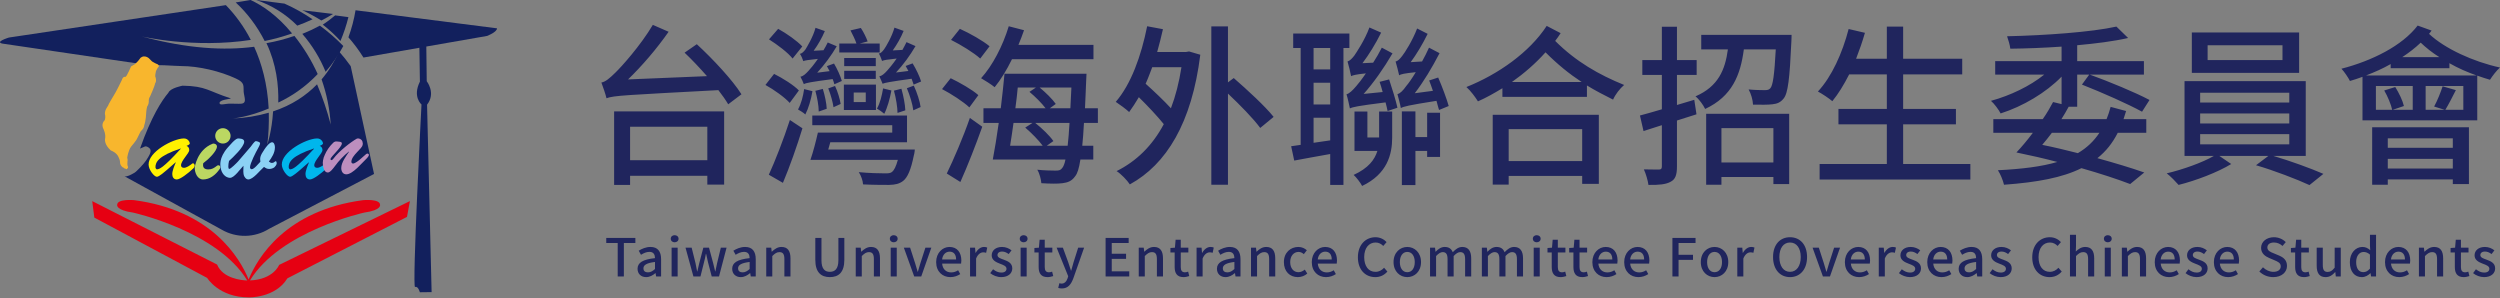 <?xml version="1.0" encoding="UTF-8"?> <svg xmlns="http://www.w3.org/2000/svg" xmlns:xlink="http://www.w3.org/1999/xlink" width="377px" height="45px" viewBox="0 0 377 45" version="1.1"><rect x="0" y="0" width="377" height="45" fill="#808080" stroke="none"/><title>LOGO_DESKTOP</title><g id="LOGO_DESKTOP" stroke="none" stroke-width="1" fill="none" fill-rule="evenodd"><g id="LOGOTYPE" fill-rule="nonzero"><g id="Group" transform="translate(90.69, 3.75)" fill="#20255D"><path d="M19.124,11.977 L21.121,10.467 C19.79,8.332 16.794,5.129 14.388,2.916 L12.545,4.192 C13.645,5.233 14.823,6.483 15.924,7.733 L4.019,8.227 C6.119,6.197 8.295,3.671 10.138,1.041 L7.757,0 C5.888,3.15 2.995,6.353 2.099,7.212 C1.254,8.045 0.614,8.592 0,8.696 C0.256,9.373 0.666,10.571 0.768,11.065 C1.92,10.649 3.559,10.597 17.639,9.842 C18.228,10.597 18.74,11.326 19.124,11.977 Z M4.327,24.135 L4.327,22.756 L15.975,22.756 L15.975,24.083 L18.51,24.083 L18.51,13.044 L1.92,13.044 L1.92,24.135 L4.327,24.135 Z M15.975,20.412 L4.327,20.412 L4.327,15.361 L15.975,15.361 L15.975,20.412 Z M47.087,9.008 L48.213,8.54 C48.009,7.811 47.471,6.691 46.933,5.806 L45.884,6.197 C46.012,6.431 46.165,6.717 46.293,6.952 L44.424,7.186 C45.525,6.014 46.549,4.608 47.368,3.202 L46.012,2.604 C45.832,2.994 45.602,3.385 45.397,3.775 L43.938,3.853 C44.552,2.994 45.167,1.927 45.576,0.911 L44.194,0.417 C43.81,1.796 42.914,3.281 42.658,3.645 C42.376,4.036 42.12,4.296 41.839,4.322 C42.018,4.608 42.248,5.181 42.325,5.442 C42.607,5.311 43.042,5.233 44.527,5.077 C43.938,5.936 43.349,6.613 43.119,6.874 C42.658,7.394 42.274,7.707 41.915,7.759 C42.069,8.071 42.325,8.67 42.402,8.878 C42.786,8.722 43.426,8.592 46.78,8.123 C46.908,8.462 47.01,8.774 47.087,9.008 Z M35.131,8.956 L36.258,8.462 C36.078,7.785 35.566,6.639 35.08,5.832 L34.005,6.223 C34.133,6.457 34.286,6.717 34.414,6.978 L32.545,7.212 C33.621,6.04 34.67,4.634 35.49,3.228 L34.133,2.656 C33.953,3.046 33.723,3.437 33.493,3.827 L32.008,3.905 C32.648,3.046 33.262,1.953 33.697,0.937 L32.289,0.443 C31.931,1.823 31.009,3.307 30.779,3.697 C30.497,4.062 30.241,4.322 29.934,4.374 C30.139,4.634 30.369,5.207 30.446,5.468 C30.702,5.363 31.137,5.285 32.648,5.129 C32.059,5.988 31.47,6.691 31.214,6.952 C30.779,7.42 30.421,7.759 30.011,7.811 C30.19,8.123 30.446,8.696 30.523,8.93 C30.881,8.748 31.521,8.618 34.875,8.175 C34.978,8.436 35.08,8.722 35.131,8.956 Z M41.967,4.166 L41.967,2.812 L38.971,2.812 L40.149,2.499 C39.97,1.979 39.535,1.067 39.125,0.469 L37.563,0.833 C37.87,1.432 38.28,2.239 38.459,2.812 L35.874,2.812 L35.874,4.166 L41.967,4.166 Z M28.833,5.077 L30.293,3.255 C29.524,2.421 27.937,1.302 26.657,0.599 L25.275,2.187 C26.555,2.994 28.142,4.192 28.833,5.077 Z M41.378,6.223 L41.378,4.999 L36.616,4.999 L36.616,6.223 L41.378,6.223 Z M41.378,8.149 L41.378,6.926 L36.616,6.926 L36.616,8.149 L41.378,8.149 Z M28.398,11.768 L29.781,9.894 C29.012,9.087 27.348,8.045 26.043,7.394 L24.737,9.061 C26.017,9.764 27.656,10.935 28.398,11.768 Z M41.403,12.836 L41.403,9.008 L36.565,9.008 L36.565,12.836 L41.403,12.836 Z M47.036,12.888 L48.137,12.393 C48.034,11.56 47.599,10.206 47.112,9.165 L46.063,9.555 C46.524,10.623 46.933,12.003 47.036,12.888 Z M35.003,12.419 L36.078,11.925 C35.976,11.222 35.643,10.076 35.234,9.217 L34.209,9.581 C34.594,10.519 34.901,11.69 35.003,12.419 Z M42.658,13.409 C43.119,12.523 43.503,11.143 43.733,9.894 L42.479,9.581 C42.299,10.649 42.043,11.768 41.557,12.628 C41.89,12.81 42.402,13.174 42.658,13.409 Z M44.655,13.278 L45.832,12.888 C45.807,12.055 45.551,10.701 45.244,9.633 L44.117,9.92 C44.424,11.013 44.655,12.445 44.655,13.278 Z M32.776,13.07 L33.979,12.654 C33.953,11.872 33.697,10.623 33.39,9.659 L32.264,9.946 C32.545,10.935 32.776,12.237 32.776,13.07 Z M30.753,13.513 C31.214,12.628 31.624,11.248 31.829,9.998 L30.574,9.685 C30.421,10.753 30.139,11.872 29.652,12.758 C29.985,12.94 30.523,13.278 30.753,13.513 Z M39.867,11.638 L38.05,11.638 L38.05,10.206 L39.867,10.206 L39.867,11.638 Z M43.375,24.135 C44.322,24.109 44.911,23.979 45.5,23.537 C46.165,23.016 46.677,21.87 47.112,19.709 C47.215,19.423 47.266,18.798 47.266,18.798 L34.209,18.798 L34.517,17.705 L46.088,17.705 L46.088,13.669 L31.803,13.669 L31.803,15.127 L43.861,15.127 L43.861,16.247 L32.648,16.247 C32.341,17.6 31.931,19.189 31.521,20.36 L44.706,20.36 C44.424,21.376 44.143,21.948 43.784,22.209 C43.531,22.373 43.298,22.389 42.844,22.391 L42.683,22.391 C42.043,22.391 40.379,22.365 38.818,22.209 C39.151,22.73 39.432,23.485 39.458,24.057 C41.045,24.135 42.607,24.135 43.375,24.135 Z M27.374,23.823 C28.398,21.402 29.499,18.277 30.318,15.596 L28.424,14.346 C27.476,17.262 26.171,20.595 25.249,22.599 L27.374,23.823 Z M59.305,9.399 C60.227,8.279 61.123,6.795 61.916,5.181 L74.205,5.181 L74.205,3.02 L62.889,3.02 C63.196,2.291 63.478,1.536 63.734,0.807 L61.43,0.208 C60.534,3.176 58.972,6.171 57.257,8.045 C57.795,8.358 58.844,9.008 59.305,9.399 Z M57.129,5.077 L58.537,3.228 C57.539,2.395 55.567,1.276 54.057,0.599 L52.726,2.265 C54.236,3.02 56.182,4.218 57.129,5.077 Z M69.545,23.875 C70.339,23.771 70.928,23.563 71.44,22.834 C71.773,22.443 72.029,21.662 72.234,20.308 L74.179,20.308 L74.179,18.225 L72.515,18.225 C72.618,17.262 72.694,16.142 72.771,14.788 L74.87,14.788 L74.87,12.575 L72.925,12.575 C72.976,11.352 73.053,9.972 73.104,8.436 C73.13,8.123 73.155,7.368 73.155,7.368 L60.79,7.368 C60.636,8.93 60.457,10.753 60.227,12.575 L57.615,12.575 L57.615,14.788 L59.919,14.788 C59.638,16.845 59.305,18.798 59.023,20.308 L69.981,20.308 C69.853,20.959 69.673,21.376 69.494,21.584 C69.238,21.922 69.008,21.974 68.547,21.974 L68.337,21.974 C67.783,21.972 66.806,21.958 65.731,21.844 C66.089,22.417 66.294,23.302 66.345,23.875 C67.574,23.953 68.829,23.979 69.545,23.875 Z M55.49,12.445 L56.847,10.597 C55.951,9.79 54.082,8.722 52.674,8.045 L51.369,9.685 C52.777,10.414 54.62,11.612 55.49,12.445 Z M66.985,12.575 L62.428,12.575 C62.556,11.534 62.71,10.467 62.787,9.451 L65.526,9.451 L64.553,10.102 C65.398,10.805 66.397,11.794 66.985,12.575 Z M70.723,12.575 L67.625,12.575 L68.521,11.925 C68.035,11.222 67.011,10.206 66.089,9.451 L70.877,9.451 C70.826,10.571 70.774,11.638 70.723,12.575 Z M54.134,23.693 C55.234,21.245 56.463,18.095 57.436,15.361 L55.567,14.033 C54.543,17.002 53.084,20.36 52.085,22.417 L54.134,23.693 Z M70.313,18.225 L67.165,18.225 L68.163,17.522 C67.6,16.715 66.448,15.596 65.424,14.788 L70.595,14.788 C70.518,16.168 70.416,17.314 70.313,18.225 Z M66.55,18.225 L61.635,18.225 C61.814,17.184 61.968,16.012 62.147,14.788 L65.014,14.788 L63.913,15.491 C64.835,16.273 65.936,17.392 66.55,18.225 Z M79.69,24.057 C85.194,21.037 89.034,14.815 90.314,4.504 L88.625,4.01 L88.164,4.088 L83.812,4.088 C84.119,2.968 84.426,1.823 84.682,0.651 L82.301,0.208 C81.405,4.686 79.869,8.956 77.565,11.612 C78.128,11.977 79.152,12.732 79.587,13.148 C80.074,12.471 80.56,11.742 81.047,10.909 C82.404,12.237 83.863,13.799 84.81,14.971 C83.069,18.251 80.663,20.569 77.693,22.053 C78.333,22.443 79.306,23.459 79.69,24.057 Z M94.487,24.109 L94.487,10.362 C96.305,12.081 98.328,14.138 99.352,15.544 L101.374,13.877 C100.068,12.237 97.355,9.764 95.358,8.019 L94.487,8.67 L94.487,0.234 L91.978,0.234 L91.978,24.109 L94.487,24.109 Z M85.885,12.575 C84.81,11.404 83.325,9.998 82.071,8.878 C82.429,8.097 82.736,7.238 83.069,6.379 L87.473,6.379 C87.114,8.696 86.577,10.779 85.885,12.575 Z M118.559,12.992 L120.044,12.497 C119.813,11.43 119.25,9.607 118.789,8.227 L117.356,8.592 C117.509,9.087 117.688,9.581 117.816,10.128 L114.949,10.414 C116.434,8.748 117.996,6.535 119.301,4.296 L117.688,3.437 C117.304,4.192 116.844,4.999 116.383,5.702 L114.77,5.78 C115.717,4.53 116.767,2.838 117.586,1.172 L115.819,0.391 C115.128,2.291 113.874,4.14 113.541,4.634 C113.183,5.103 112.824,5.442 112.517,5.52 C112.696,6.145 112.978,7.238 113.055,7.733 C113.311,7.603 113.746,7.472 115.282,7.316 C114.667,8.227 114.104,8.93 113.848,9.217 C113.259,9.92 112.773,10.362 112.363,10.467 C112.543,11.039 112.773,12.107 112.875,12.601 C113.285,12.393 113.925,12.237 118.252,11.69 C118.38,12.159 118.482,12.628 118.559,12.992 Z M126.316,12.836 L127.775,12.237 C127.468,11.143 126.777,9.295 126.188,7.941 L124.831,8.384 C125.01,8.878 125.215,9.399 125.394,9.946 L122.655,10.31 C123.961,8.618 125.266,6.457 126.393,4.27 L124.805,3.437 C124.498,4.14 124.114,4.869 123.756,5.52 L122.041,5.624 C122.911,4.452 123.833,2.916 124.601,1.354 L123.013,0.547 C122.322,2.369 121.145,4.218 120.76,4.686 C120.402,5.155 120.095,5.468 119.762,5.52 C119.941,6.092 120.197,7.134 120.3,7.603 C120.556,7.446 121.016,7.316 122.809,7.134 C122.22,8.123 121.657,8.904 121.375,9.217 C120.888,9.92 120.428,10.362 120.044,10.44 C120.197,11.013 120.479,12.055 120.556,12.549 C120.965,12.315 121.631,12.133 125.932,11.456 C126.06,11.977 126.214,12.471 126.316,12.836 Z M111.903,24.135 L111.903,3.489 L112.799,3.489 L112.799,1.302 L104.325,1.302 L104.325,3.489 L105.451,3.489 L105.451,18.095 L104.017,18.303 L104.478,20.464 C106.04,20.178 107.96,19.813 109.906,19.475 L109.906,24.135 L111.903,24.135 Z M109.906,6.717 L107.397,6.717 L107.397,3.489 L109.906,3.489 L109.906,6.717 Z M109.906,12.003 L107.397,12.003 L107.397,8.722 L109.906,8.722 L109.906,12.003 Z M122.757,24.161 L122.757,19.006 L124.524,19.006 L124.524,19.918 L126.47,19.918 L126.47,13.252 L124.524,13.252 L124.524,16.923 L122.757,16.923 L122.757,13.044 L120.709,13.044 L120.709,24.161 L122.757,24.161 Z M114.719,24.292 C118.482,22.495 119.25,19.579 119.25,17.002 L119.25,13.07 L117.279,13.07 L117.279,16.976 L115.512,16.976 L115.512,13.07 L113.567,13.07 L113.567,19.006 L117.023,19.006 C116.613,20.334 115.666,21.61 113.439,22.625 C113.823,22.964 114.488,23.823 114.719,24.292 Z M107.397,17.783 L107.397,14.007 L109.906,14.007 L109.906,17.418 L107.397,17.783 Z M132.185,11.534 C133.439,10.987 134.668,10.284 135.872,9.555 L135.872,10.857 L148.621,10.857 L148.621,9.139 C149.901,9.92 151.207,10.597 152.563,11.274 C152.896,10.493 153.588,9.607 154.228,9.061 C150.439,7.524 146.957,5.546 143.833,2.421 C144.141,2.031 144.397,1.64 144.653,1.25 L142.553,0.156 C139.942,4.166 135.206,7.472 130.444,9.373 C131.11,9.972 131.775,10.883 132.185,11.534 Z M147.827,8.618 L137.305,8.618 C139.148,7.316 140.889,5.806 142.374,4.14 C144.192,5.962 145.958,7.394 147.827,8.618 Z M136.819,24.083 L136.819,22.782 L147.904,22.782 L147.904,23.979 L150.413,23.979 L150.413,13.565 L134.412,13.565 L134.412,24.083 L136.819,24.083 Z M147.904,20.542 L136.819,20.542 L136.819,15.726 L147.904,15.726 L147.904,20.542 Z M161.274,23.641 C161.965,23.276 162.196,22.599 162.196,21.35 L162.196,14.424 L165.14,13.487 L164.807,11.3 L162.196,12.081 L162.196,7.55 L165.166,7.55 L165.166,5.311 L162.196,5.311 L162.196,0.286 L159.917,0.286 L159.917,5.311 L156.973,5.311 L156.973,7.55 L159.917,7.55 L159.917,12.732 C158.663,13.096 157.536,13.435 156.615,13.669 L157.152,16.012 L159.917,15.127 L159.917,21.35 C159.917,21.714 159.789,21.818 159.457,21.818 L159.01,21.817 C158.564,21.816 157.89,21.81 157.204,21.792 C157.511,22.443 157.818,23.511 157.895,24.135 C159.508,24.161 160.557,24.057 161.274,23.641 Z M166.446,12.68 C170.516,10.779 171.771,7.577 172.283,3.697 L177.096,3.697 C176.891,7.55 176.661,9.139 176.277,9.555 C176.072,9.79 175.841,9.842 175.457,9.842 L175.263,9.841 C174.781,9.84 173.909,9.828 173,9.737 C173.358,10.362 173.64,11.326 173.665,12.029 C174.817,12.055 175.969,12.055 176.584,11.977 C177.326,11.898 177.813,11.69 178.273,11.117 C178.939,10.336 179.195,8.123 179.451,2.473 C179.477,2.161 179.477,1.51 179.477,1.51 L165.857,1.51 L165.857,3.697 L169.876,3.697 C169.467,6.743 168.443,9.295 164.986,10.779 C165.524,11.196 166.164,12.081 166.446,12.68 Z M168.903,24.109 L168.903,22.938 L176.737,22.938 L176.737,24.005 L179.118,24.005 L179.118,13.409 L166.599,13.409 L166.599,24.109 L168.903,24.109 Z M176.737,20.751 L168.903,20.751 L168.903,15.57 L176.737,15.57 L176.737,20.751 Z M206.441,23.328 L206.441,20.985 L196.303,20.985 L196.303,14.997 L204.265,14.997 L204.265,12.68 L196.303,12.68 L196.303,7.472 L205.212,7.472 L205.212,5.103 L196.303,5.103 L196.303,0.26 L193.845,0.26 L193.845,5.103 L189.211,5.103 C189.698,3.853 190.159,2.526 190.543,1.198 L188.085,0.625 C187.138,4.27 185.525,7.837 183.451,10.05 C184.091,10.388 185.141,11.091 185.627,11.508 C186.523,10.414 187.368,9.035 188.162,7.472 L193.845,7.472 L193.845,12.68 L186.549,12.68 L186.549,14.997 L193.845,14.997 L193.845,20.985 L183.707,20.985 L183.707,23.328 L206.441,23.328 Z M211.516,24.109 C216.509,23.745 220.323,23.042 223.191,21.61 C226.109,22.443 228.644,23.276 230.538,24.005 L232.663,22.261 C230.743,21.584 228.311,20.855 225.597,20.1 C226.877,19.084 227.876,17.835 228.669,16.273 L232.97,16.273 L232.97,14.216 L229.54,14.216 C229.668,13.825 229.796,13.409 229.924,12.992 L227.594,12.367 C227.415,13.044 227.21,13.643 226.98,14.216 L220.17,14.216 C220.579,13.565 220.938,12.966 221.27,12.341 L222.551,12.341 L222.551,7.498 L224.368,7.498 L223.267,9.008 C226.263,10.18 230.308,11.977 232.33,13.096 L233.457,11.326 C231.357,10.206 227.338,8.54 224.445,7.498 L232.612,7.498 L232.612,5.468 L222.551,5.468 L222.551,3.072 C225.392,2.812 228.08,2.473 230.231,1.979 L228.464,0.26 C224.701,1.094 217.763,1.588 211.977,1.718 C212.156,2.213 212.413,3.072 212.464,3.593 C214.921,3.567 217.584,3.463 220.195,3.281 L220.195,5.468 L210.185,5.468 L210.185,7.498 L217.584,7.498 C215.433,9.243 212.413,10.675 209.545,11.456 C210.032,11.872 210.697,12.758 211.004,13.357 C214.358,12.289 217.84,10.232 220.195,7.811 L220.195,11.951 L218.915,11.638 C218.48,12.445 217.968,13.357 217.354,14.216 L209.904,14.216 L209.904,16.273 L215.869,16.273 C215.049,17.366 214.179,18.408 213.385,19.241 C215.536,19.683 217.584,20.152 219.555,20.673 C217.174,21.376 214.23,21.74 210.595,21.922 C210.953,22.469 211.337,23.38 211.516,24.109 Z M222.653,19.345 C220.912,18.902 219.12,18.46 217.277,18.095 C217.763,17.522 218.25,16.923 218.736,16.273 L225.904,16.273 C225.059,17.548 224.01,18.538 222.653,19.345 Z M256.018,7.238 L256.018,1.146 L239.838,1.146 L239.838,7.238 L256.018,7.238 Z M253.509,5.311 L242.219,5.311 L242.219,3.072 L253.509,3.072 L253.509,5.311 Z M257.579,24.161 L259.679,22.469 C257.758,21.636 254.686,20.516 252.126,19.761 L257.016,19.761 L257.016,8.488 L238.737,8.488 L238.737,19.761 L243.166,19.761 C241.476,20.751 238.481,21.818 236.049,22.391 C236.638,22.834 237.406,23.641 237.841,24.135 C240.452,23.485 243.729,22.235 245.777,20.985 L243.985,19.761 L251.384,19.761 L249.515,21.167 C252.203,21.948 255.659,23.276 257.579,24.161 Z M254.533,11.716 L241.092,11.716 L241.092,10.232 L254.533,10.232 L254.533,11.716 Z M254.533,14.867 L241.092,14.867 L241.092,13.357 L254.533,13.357 L254.533,14.867 Z M254.533,18.017 L241.092,18.017 L241.092,16.481 L254.533,16.481 L254.533,18.017 Z M282.88,14.398 L282.88,7.655 C283.52,7.889 284.185,8.097 284.8,8.279 C285.158,7.707 285.824,6.847 286.31,6.431 C282.316,5.572 277.99,3.593 275.609,1.354 C275.762,1.198 275.865,1.015 275.993,0.859 L273.894,0.104 C271.564,3.15 267.032,5.416 262.399,6.613 C262.808,7.03 263.474,8.019 263.679,8.462 C264.319,8.279 264.933,8.071 265.573,7.837 L265.573,14.398 L282.88,14.398 Z M277.171,4.869 L271.564,4.869 C272.562,4.218 273.535,3.463 274.354,2.682 C275.174,3.463 276.121,4.218 277.171,4.869 Z M282.777,7.629 L266.111,7.629 C267.391,7.134 268.645,6.587 269.823,5.91 L269.823,6.535 L278.681,6.535 L278.681,5.78 C279.987,6.535 281.395,7.134 282.777,7.629 Z M277.964,12.81 L275.097,12.81 L275.097,9.217 L280.78,9.217 L280.78,12.81 L278.067,12.81 C278.527,12.055 279.091,10.961 279.654,9.842 L277.657,9.269 C277.375,10.154 276.838,11.482 276.377,12.315 L277.964,12.81 Z M270.053,12.81 L267.596,12.81 L267.596,9.217 L273.151,9.217 L273.151,12.81 L270.13,12.81 L271.82,12.237 C271.641,11.456 271.077,10.258 270.514,9.373 L268.85,9.894 C269.388,10.805 269.874,12.003 270.053,12.81 Z M269.388,24.109 L269.388,23.302 L279.193,23.302 L279.193,24.005 L281.625,24.005 L281.625,15.439 L267.032,15.439 L267.032,24.109 L269.388,24.109 Z M279.193,18.538 L269.388,18.538 L269.388,17.106 L279.193,17.106 L279.193,18.538 Z M279.193,21.662 L269.388,21.662 L269.388,20.204 L279.193,20.204 L279.193,21.662 Z" id="台灣海外聯合招生委員會"></path><path d="M3.388,37.937 L3.388,32.899 L5.124,32.899 L5.124,32.134 L0.732,32.134 L0.732,32.899 L2.46,32.899 L2.46,37.937 L3.388,37.937 Z M6.748,38.039 C7.276,38.039 7.748,37.779 8.148,37.44 L8.172,37.44 L8.252,37.937 L9.004,37.937 L9.004,35.327 C9.004,34.176 8.5,33.49 7.404,33.49 C6.7,33.49 6.084,33.774 5.628,34.058 L5.972,34.672 C6.348,34.436 6.78,34.231 7.244,34.231 C7.892,34.231 8.076,34.672 8.084,35.177 C6.252,35.374 5.452,35.855 5.452,36.785 C5.452,37.55 5.988,38.039 6.748,38.039 Z M7.028,37.322 C6.636,37.322 6.34,37.148 6.34,36.722 C6.34,36.234 6.78,35.91 8.084,35.753 L8.084,36.817 C7.724,37.14 7.412,37.322 7.028,37.322 Z M11.044,32.788 C11.38,32.788 11.636,32.567 11.636,32.252 C11.636,31.929 11.38,31.716 11.044,31.716 C10.708,31.716 10.46,31.929 10.46,32.252 C10.46,32.567 10.708,32.788 11.044,32.788 Z M11.5,37.937 L11.5,33.6 L10.588,33.6 L10.588,37.937 L11.5,37.937 Z M14.94,37.937 L15.476,35.8 C15.588,35.39 15.668,34.988 15.756,34.538 L15.796,34.538 C15.892,34.988 15.972,35.382 16.076,35.792 L16.636,37.937 L17.74,37.937 L18.876,33.6 L18.012,33.6 L17.444,35.95 C17.348,36.368 17.276,36.77 17.188,37.18 L17.156,37.18 C17.052,36.77 16.964,36.368 16.86,35.95 L16.228,33.6 L15.372,33.6 L14.756,35.95 C14.652,36.36 14.564,36.77 14.468,37.18 L14.436,37.18 C14.356,36.77 14.284,36.368 14.196,35.95 L13.612,33.6 L12.684,33.6 L13.876,37.937 L14.94,37.937 Z M21.02,38.039 C21.547,38.039 22.019,37.779 22.419,37.44 L22.443,37.44 L22.523,37.937 L23.275,37.937 L23.275,35.327 C23.275,34.176 22.771,33.49 21.675,33.49 C20.972,33.49 20.356,33.774 19.9,34.058 L20.244,34.672 C20.62,34.436 21.052,34.231 21.515,34.231 C22.163,34.231 22.347,34.672 22.355,35.177 C20.524,35.374 19.724,35.855 19.724,36.785 C19.724,37.55 20.26,38.039 21.02,38.039 Z M21.3,37.322 C20.908,37.322 20.612,37.148 20.612,36.722 C20.612,36.234 21.052,35.91 22.355,35.753 L22.355,36.817 C21.995,37.14 21.683,37.322 21.3,37.322 Z M25.771,37.937 L25.771,34.862 C26.163,34.475 26.443,34.27 26.851,34.27 C27.371,34.27 27.595,34.57 27.595,35.319 L27.595,37.937 L28.515,37.937 L28.515,35.209 C28.515,34.105 28.099,33.49 27.163,33.49 C26.563,33.49 26.115,33.813 25.707,34.199 L25.683,34.199 L25.611,33.6 L24.859,33.6 L24.859,37.937 L25.771,37.937 Z M34.451,38.039 C35.755,38.039 36.635,37.337 36.635,35.445 L36.635,32.134 L35.739,32.134 L35.739,35.508 C35.739,36.817 35.195,37.243 34.451,37.243 C33.715,37.243 33.187,36.817 33.187,35.508 L33.187,32.134 L32.259,32.134 L32.259,35.445 C32.259,37.337 33.147,38.039 34.451,38.039 Z M39.267,37.937 L39.267,34.862 C39.659,34.475 39.939,34.27 40.347,34.27 C40.867,34.27 41.091,34.57 41.091,35.319 L41.091,37.937 L42.011,37.937 L42.011,35.209 C42.011,34.105 41.595,33.49 40.659,33.49 C40.059,33.49 39.611,33.813 39.203,34.199 L39.179,34.199 L39.107,33.6 L38.355,33.6 L38.355,37.937 L39.267,37.937 Z M44.083,32.788 C44.419,32.788 44.675,32.567 44.675,32.252 C44.675,31.929 44.419,31.716 44.083,31.716 C43.747,31.716 43.499,31.929 43.499,32.252 C43.499,32.567 43.747,32.788 44.083,32.788 Z M44.539,37.937 L44.539,33.6 L43.627,33.6 L43.627,37.937 L44.539,37.937 Z M48.235,37.937 L49.754,33.6 L48.859,33.6 L48.107,35.934 C47.987,36.36 47.851,36.801 47.723,37.227 L47.691,37.227 C47.563,36.801 47.427,36.36 47.307,35.934 L46.555,33.6 L45.611,33.6 L47.171,37.937 L48.235,37.937 Z M52.626,38.039 C53.202,38.039 53.706,37.85 54.114,37.582 L53.794,37.006 C53.474,37.211 53.138,37.33 52.746,37.33 C51.986,37.33 51.458,36.833 51.386,36.005 L54.242,36.005 C54.266,35.902 54.282,35.721 54.282,35.548 C54.282,34.318 53.658,33.49 52.49,33.49 C51.458,33.49 50.482,34.365 50.482,35.776 C50.482,37.203 51.434,38.039 52.626,38.039 Z M53.49,35.382 L51.378,35.382 C51.466,34.617 51.954,34.199 52.506,34.199 C53.146,34.199 53.49,34.633 53.49,35.382 Z M56.506,37.937 L56.506,35.232 C56.786,34.546 57.218,34.302 57.578,34.302 C57.754,34.302 57.866,34.326 58.018,34.373 L58.186,33.584 C58.05,33.521 57.906,33.49 57.69,33.49 C57.218,33.49 56.754,33.821 56.442,34.381 L56.418,34.381 L56.346,33.6 L55.594,33.6 L55.594,37.937 L56.506,37.937 Z M60.29,38.039 C61.378,38.039 61.962,37.448 61.962,36.722 C61.962,35.902 61.282,35.634 60.666,35.406 C60.186,35.232 59.73,35.09 59.73,34.72 C59.73,34.42 59.954,34.184 60.434,34.184 C60.802,34.184 61.114,34.341 61.418,34.562 L61.85,34.002 C61.49,33.726 61.01,33.49 60.418,33.49 C59.45,33.49 58.858,34.034 58.858,34.759 C58.858,35.492 59.53,35.8 60.114,36.021 C60.594,36.202 61.09,36.376 61.09,36.77 C61.09,37.101 60.842,37.353 60.314,37.353 C59.842,37.353 59.458,37.164 59.066,36.856 L58.634,37.44 C59.058,37.787 59.682,38.039 60.29,38.039 Z M63.674,32.788 C64.01,32.788 64.266,32.567 64.266,32.252 C64.266,31.929 64.01,31.716 63.674,31.716 C63.338,31.716 63.09,31.929 63.09,32.252 C63.09,32.567 63.338,32.788 63.674,32.788 Z M64.13,37.937 L64.13,33.6 L63.218,33.6 L63.218,37.937 L64.13,37.937 Z M67.274,38.039 C67.594,38.039 67.89,37.96 68.138,37.881 L67.97,37.211 C67.842,37.266 67.65,37.314 67.498,37.314 C67.042,37.314 66.858,37.046 66.858,36.525 L66.858,34.326 L68.002,34.326 L68.002,33.6 L66.858,33.6 L66.858,32.402 L66.082,32.402 L65.978,33.6 L65.298,33.648 L65.298,34.326 L65.938,34.326 L65.938,36.517 C65.938,37.432 66.282,38.039 67.274,38.039 Z M69.442,39.75 C70.37,39.75 70.834,39.127 71.178,38.197 L72.794,33.6 L71.898,33.6 L71.194,35.831 L70.85,37.054 L70.81,37.054 C70.674,36.651 70.538,36.218 70.41,35.831 L69.594,33.6 L68.65,33.6 L70.394,37.905 L70.306,38.205 C70.146,38.67 69.866,39.017 69.386,39.017 C69.274,39.017 69.146,38.977 69.066,38.954 L68.89,39.663 C69.042,39.718 69.218,39.75 69.442,39.75 Z M79.601,37.937 L79.601,37.164 L76.961,37.164 L76.961,35.287 L79.121,35.287 L79.121,34.515 L76.961,34.515 L76.961,32.899 L79.513,32.899 L79.513,32.134 L76.034,32.134 L76.034,37.937 L79.601,37.937 Z M81.945,37.937 L81.945,34.862 C82.337,34.475 82.617,34.27 83.025,34.27 C83.545,34.27 83.769,34.57 83.769,35.319 L83.769,37.937 L84.689,37.937 L84.689,35.209 C84.689,34.105 84.273,33.49 83.337,33.49 C82.737,33.49 82.289,33.813 81.881,34.199 L81.857,34.199 L81.785,33.6 L81.033,33.6 L81.033,37.937 L81.945,37.937 Z M87.785,38.039 C88.105,38.039 88.401,37.96 88.649,37.881 L88.481,37.211 C88.353,37.266 88.161,37.314 88.009,37.314 C87.553,37.314 87.369,37.046 87.369,36.525 L87.369,34.326 L88.513,34.326 L88.513,33.6 L87.369,33.6 L87.369,32.402 L86.593,32.402 L86.489,33.6 L85.809,33.648 L85.809,34.326 L86.449,34.326 L86.449,36.517 C86.449,37.432 86.793,38.039 87.785,38.039 Z M90.665,37.937 L90.665,35.232 C90.945,34.546 91.377,34.302 91.737,34.302 C91.913,34.302 92.025,34.326 92.177,34.373 L92.345,33.584 C92.209,33.521 92.065,33.49 91.849,33.49 C91.377,33.49 90.913,33.821 90.601,34.381 L90.577,34.381 L90.505,33.6 L89.753,33.6 L89.753,37.937 L90.665,37.937 Z M94.121,38.039 C94.649,38.039 95.121,37.779 95.521,37.44 L95.545,37.44 L95.625,37.937 L96.377,37.937 L96.377,35.327 C96.377,34.176 95.873,33.49 94.777,33.49 C94.073,33.49 93.457,33.774 93.001,34.058 L93.345,34.672 C93.721,34.436 94.153,34.231 94.617,34.231 C95.265,34.231 95.449,34.672 95.457,35.177 C93.625,35.374 92.825,35.855 92.825,36.785 C92.825,37.55 93.361,38.039 94.121,38.039 Z M94.401,37.322 C94.009,37.322 93.713,37.148 93.713,36.722 C93.713,36.234 94.153,35.91 95.457,35.753 L95.457,36.817 C95.097,37.14 94.785,37.322 94.401,37.322 Z M98.873,37.937 L98.873,34.862 C99.265,34.475 99.545,34.27 99.953,34.27 C100.473,34.27 100.697,34.57 100.697,35.319 L100.697,37.937 L101.617,37.937 L101.617,35.209 C101.617,34.105 101.201,33.49 100.265,33.49 C99.665,33.49 99.217,33.813 98.809,34.199 L98.785,34.199 L98.713,33.6 L97.961,33.6 L97.961,37.937 L98.873,37.937 Z M105.024,38.039 C105.528,38.039 106.048,37.858 106.448,37.503 L106.072,36.904 C105.808,37.125 105.48,37.298 105.112,37.298 C104.376,37.298 103.872,36.691 103.872,35.776 C103.872,34.854 104.4,34.239 105.136,34.239 C105.44,34.239 105.688,34.365 105.928,34.578 L106.384,33.987 C106.064,33.711 105.656,33.49 105.096,33.49 C103.936,33.49 102.921,34.326 102.921,35.776 C102.921,37.211 103.832,38.039 105.024,38.039 Z M109.272,38.039 C109.848,38.039 110.352,37.85 110.76,37.582 L110.44,37.006 C110.12,37.211 109.784,37.33 109.392,37.33 C108.632,37.33 108.104,36.833 108.032,36.005 L110.888,36.005 C110.912,35.902 110.928,35.721 110.928,35.548 C110.928,34.318 110.304,33.49 109.136,33.49 C108.104,33.49 107.128,34.365 107.128,35.776 C107.128,37.203 108.08,38.039 109.272,38.039 Z M110.136,35.382 L108.024,35.382 C108.112,34.617 108.6,34.199 109.152,34.199 C109.792,34.199 110.136,34.633 110.136,35.382 Z M116.696,38.039 C117.456,38.039 118.056,37.739 118.528,37.203 L118.032,36.628 C117.68,37.006 117.264,37.243 116.728,37.243 C115.688,37.243 115.032,36.399 115.032,35.019 C115.032,33.655 115.736,32.82 116.752,32.82 C117.232,32.82 117.6,33.033 117.904,33.34 L118.408,32.757 C118.048,32.37 117.472,32.023 116.736,32.023 C115.248,32.023 114.08,33.159 114.08,35.051 C114.08,36.951 115.216,38.039 116.696,38.039 Z M121.528,38.039 C122.616,38.039 123.6,37.211 123.6,35.776 C123.6,34.326 122.616,33.49 121.528,33.49 C120.44,33.49 119.456,34.326 119.456,35.776 C119.456,37.211 120.44,38.039 121.528,38.039 Z M121.528,37.298 C120.84,37.298 120.408,36.691 120.408,35.776 C120.408,34.854 120.84,34.239 121.528,34.239 C122.224,34.239 122.656,34.854 122.656,35.776 C122.656,36.691 122.224,37.298 121.528,37.298 Z M125.872,37.937 L125.872,34.862 C126.24,34.467 126.568,34.27 126.864,34.27 C127.368,34.27 127.6,34.57 127.6,35.319 L127.6,37.937 L128.52,37.937 L128.52,34.862 C128.888,34.467 129.208,34.27 129.512,34.27 C130.008,34.27 130.248,34.57 130.248,35.319 L130.248,37.937 L131.168,37.937 L131.168,35.209 C131.168,34.105 130.736,33.49 129.816,33.49 C129.264,33.49 128.816,33.829 128.384,34.286 C128.192,33.789 127.824,33.49 127.168,33.49 C126.624,33.49 126.184,33.813 125.808,34.207 L125.784,34.207 L125.712,33.6 L124.96,33.6 L124.96,37.937 L125.872,37.937 Z M133.687,37.937 L133.687,34.862 C134.055,34.467 134.383,34.27 134.679,34.27 C135.183,34.27 135.415,34.57 135.415,35.319 L135.415,37.937 L136.335,37.937 L136.335,34.862 C136.703,34.467 137.023,34.27 137.327,34.27 C137.823,34.27 138.063,34.57 138.063,35.319 L138.063,37.937 L138.983,37.937 L138.983,35.209 C138.983,34.105 138.551,33.49 137.631,33.49 C137.079,33.49 136.631,33.829 136.199,34.286 C136.007,33.789 135.639,33.49 134.983,33.49 C134.439,33.49 133.999,33.813 133.623,34.207 L133.599,34.207 L133.527,33.6 L132.775,33.6 L132.775,37.937 L133.687,37.937 Z M141.047,32.788 C141.383,32.788 141.639,32.567 141.639,32.252 C141.639,31.929 141.383,31.716 141.047,31.716 C140.711,31.716 140.463,31.929 140.463,32.252 C140.463,32.567 140.711,32.788 141.047,32.788 Z M141.503,37.937 L141.503,33.6 L140.591,33.6 L140.591,37.937 L141.503,37.937 Z M144.647,38.039 C144.967,38.039 145.263,37.96 145.511,37.881 L145.343,37.211 C145.215,37.266 145.023,37.314 144.871,37.314 C144.415,37.314 144.231,37.046 144.231,36.525 L144.231,34.326 L145.375,34.326 L145.375,33.6 L144.231,33.6 L144.231,32.402 L143.455,32.402 L143.351,33.6 L142.671,33.648 L142.671,34.326 L143.311,34.326 L143.311,36.517 C143.311,37.432 143.655,38.039 144.647,38.039 Z M147.919,38.039 C148.239,38.039 148.535,37.96 148.783,37.881 L148.615,37.211 C148.487,37.266 148.295,37.314 148.143,37.314 C147.687,37.314 147.503,37.046 147.503,36.525 L147.503,34.326 L148.647,34.326 L148.647,33.6 L147.503,33.6 L147.503,32.402 L146.727,32.402 L146.623,33.6 L145.943,33.648 L145.943,34.326 L146.583,34.326 L146.583,36.517 C146.583,37.432 146.927,38.039 147.919,38.039 Z M151.583,38.039 C152.159,38.039 152.663,37.85 153.071,37.582 L152.751,37.006 C152.431,37.211 152.095,37.33 151.703,37.33 C150.943,37.33 150.415,36.833 150.343,36.005 L153.199,36.005 C153.223,35.902 153.239,35.721 153.239,35.548 C153.239,34.318 152.615,33.49 151.447,33.49 C150.415,33.49 149.439,34.365 149.439,35.776 C149.439,37.203 150.391,38.039 151.583,38.039 Z M152.447,35.382 L150.335,35.382 C150.423,34.617 150.911,34.199 151.463,34.199 C152.103,34.199 152.447,34.633 152.447,35.382 Z M156.383,38.039 C156.959,38.039 157.463,37.85 157.871,37.582 L157.551,37.006 C157.231,37.211 156.895,37.33 156.503,37.33 C155.743,37.33 155.215,36.833 155.143,36.005 L157.999,36.005 C158.023,35.902 158.039,35.721 158.039,35.548 C158.039,34.318 157.415,33.49 156.247,33.49 C155.215,33.49 154.239,34.365 154.239,35.776 C154.239,37.203 155.191,38.039 156.383,38.039 Z M157.247,35.382 L155.135,35.382 C155.223,34.617 155.711,34.199 156.263,34.199 C156.903,34.199 157.247,34.633 157.247,35.382 Z M162.438,37.937 L162.438,35.437 L164.614,35.437 L164.614,34.672 L162.438,34.672 L162.438,32.899 L164.998,32.899 L164.998,32.134 L161.51,32.134 L161.51,37.937 L162.438,37.937 Z M167.862,38.039 C168.95,38.039 169.934,37.211 169.934,35.776 C169.934,34.326 168.95,33.49 167.862,33.49 C166.774,33.49 165.79,34.326 165.79,35.776 C165.79,37.211 166.774,38.039 167.862,38.039 Z M167.862,37.298 C167.174,37.298 166.742,36.691 166.742,35.776 C166.742,34.854 167.174,34.239 167.862,34.239 C168.558,34.239 168.99,34.854 168.99,35.776 C168.99,36.691 168.558,37.298 167.862,37.298 Z M172.206,37.937 L172.206,35.232 C172.486,34.546 172.918,34.302 173.278,34.302 C173.454,34.302 173.566,34.326 173.718,34.373 L173.886,33.584 C173.75,33.521 173.606,33.49 173.39,33.49 C172.918,33.49 172.454,33.821 172.142,34.381 L172.118,34.381 L172.046,33.6 L171.294,33.6 L171.294,37.937 L172.206,37.937 Z M179.246,38.039 C180.758,38.039 181.814,36.88 181.814,35.012 C181.814,33.143 180.758,32.023 179.246,32.023 C177.734,32.023 176.686,33.143 176.686,35.012 C176.686,36.88 177.734,38.039 179.246,38.039 Z M179.246,37.243 C178.27,37.243 177.638,36.376 177.638,35.012 C177.638,33.648 178.27,32.82 179.246,32.82 C180.222,32.82 180.862,33.648 180.862,35.012 C180.862,36.376 180.222,37.243 179.246,37.243 Z M185.27,37.937 L186.789,33.6 L185.894,33.6 L185.142,35.934 C185.022,36.36 184.886,36.801 184.758,37.227 L184.726,37.227 C184.598,36.801 184.462,36.36 184.342,35.934 L183.59,33.6 L182.646,33.6 L184.206,37.937 L185.27,37.937 Z M189.661,38.039 C190.237,38.039 190.741,37.85 191.149,37.582 L190.829,37.006 C190.509,37.211 190.173,37.33 189.781,37.33 C189.021,37.33 188.493,36.833 188.421,36.005 L191.277,36.005 C191.301,35.902 191.317,35.721 191.317,35.548 C191.317,34.318 190.693,33.49 189.525,33.49 C188.493,33.49 187.517,34.365 187.517,35.776 C187.517,37.203 188.469,38.039 189.661,38.039 Z M190.525,35.382 L188.413,35.382 C188.501,34.617 188.989,34.199 189.541,34.199 C190.181,34.199 190.525,34.633 190.525,35.382 Z M193.541,37.937 L193.541,35.232 C193.821,34.546 194.253,34.302 194.613,34.302 C194.789,34.302 194.901,34.326 195.053,34.373 L195.221,33.584 C195.085,33.521 194.941,33.49 194.725,33.49 C194.253,33.49 193.789,33.821 193.477,34.381 L193.453,34.381 L193.381,33.6 L192.629,33.6 L192.629,37.937 L193.541,37.937 Z M197.325,38.039 C198.413,38.039 198.997,37.448 198.997,36.722 C198.997,35.902 198.317,35.634 197.701,35.406 C197.221,35.232 196.765,35.09 196.765,34.72 C196.765,34.42 196.989,34.184 197.469,34.184 C197.837,34.184 198.149,34.341 198.453,34.562 L198.885,34.002 C198.525,33.726 198.045,33.49 197.453,33.49 C196.485,33.49 195.893,34.034 195.893,34.759 C195.893,35.492 196.565,35.8 197.149,36.021 C197.629,36.202 198.125,36.376 198.125,36.77 C198.125,37.101 197.877,37.353 197.349,37.353 C196.877,37.353 196.493,37.164 196.101,36.856 L195.669,37.44 C196.093,37.787 196.717,38.039 197.325,38.039 Z M202.085,38.039 C202.661,38.039 203.165,37.85 203.573,37.582 L203.253,37.006 C202.933,37.211 202.597,37.33 202.205,37.33 C201.445,37.33 200.917,36.833 200.845,36.005 L203.701,36.005 C203.725,35.902 203.741,35.721 203.741,35.548 C203.741,34.318 203.117,33.49 201.949,33.49 C200.917,33.49 199.941,34.365 199.941,35.776 C199.941,37.203 200.893,38.039 202.085,38.039 Z M202.949,35.382 L200.837,35.382 C200.925,34.617 201.413,34.199 201.965,34.199 C202.605,34.199 202.949,34.633 202.949,35.382 Z M205.973,38.039 C206.501,38.039 206.973,37.779 207.373,37.44 L207.397,37.44 L207.477,37.937 L208.229,37.937 L208.229,35.327 C208.229,34.176 207.725,33.49 206.629,33.49 C205.925,33.49 205.309,33.774 204.853,34.058 L205.197,34.672 C205.573,34.436 206.005,34.231 206.469,34.231 C207.117,34.231 207.301,34.672 207.309,35.177 C205.477,35.374 204.677,35.855 204.677,36.785 C204.677,37.55 205.213,38.039 205.973,38.039 Z M206.253,37.322 C205.861,37.322 205.565,37.148 205.565,36.722 C205.565,36.234 206.005,35.91 207.309,35.753 L207.309,36.817 C206.949,37.14 206.637,37.322 206.253,37.322 Z M211.005,38.039 C212.093,38.039 212.677,37.448 212.677,36.722 C212.677,35.902 211.997,35.634 211.381,35.406 C210.901,35.232 210.445,35.09 210.445,34.72 C210.445,34.42 210.669,34.184 211.149,34.184 C211.517,34.184 211.829,34.341 212.133,34.562 L212.565,34.002 C212.205,33.726 211.725,33.49 211.133,33.49 C210.165,33.49 209.573,34.034 209.573,34.759 C209.573,35.492 210.245,35.8 210.829,36.021 C211.309,36.202 211.805,36.376 211.805,36.77 C211.805,37.101 211.557,37.353 211.029,37.353 C210.557,37.353 210.173,37.164 209.781,36.856 L209.349,37.44 C209.773,37.787 210.397,38.039 211.005,38.039 Z M218.388,38.039 C219.148,38.039 219.748,37.739 220.22,37.203 L219.724,36.628 C219.372,37.006 218.956,37.243 218.42,37.243 C217.38,37.243 216.724,36.399 216.724,35.019 C216.724,33.655 217.428,32.82 218.444,32.82 C218.924,32.82 219.292,33.033 219.596,33.34 L220.1,32.757 C219.74,32.37 219.164,32.023 218.428,32.023 C216.94,32.023 215.772,33.159 215.772,35.051 C215.772,36.951 216.908,38.039 218.388,38.039 Z M222.372,37.937 L222.372,34.862 C222.764,34.475 223.044,34.27 223.452,34.27 C223.972,34.27 224.196,34.57 224.196,35.319 L224.196,37.937 L225.116,37.937 L225.116,35.209 C225.116,34.105 224.7,33.49 223.764,33.49 C223.164,33.49 222.724,33.813 222.34,34.176 L222.372,33.316 L222.372,31.653 L221.46,31.653 L221.46,37.937 L222.372,37.937 Z M227.164,32.788 C227.5,32.788 227.756,32.567 227.756,32.252 C227.756,31.929 227.5,31.716 227.164,31.716 C226.828,31.716 226.58,31.929 226.58,32.252 C226.58,32.567 226.828,32.788 227.164,32.788 Z M227.62,37.937 L227.62,33.6 L226.708,33.6 L226.708,37.937 L227.62,37.937 Z M230.196,37.937 L230.196,34.862 C230.588,34.475 230.868,34.27 231.276,34.27 C231.796,34.27 232.02,34.57 232.02,35.319 L232.02,37.937 L232.94,37.937 L232.94,35.209 C232.94,34.105 232.524,33.49 231.588,33.49 C230.988,33.49 230.54,33.813 230.132,34.199 L230.108,34.199 L230.036,33.6 L229.284,33.6 L229.284,37.937 L230.196,37.937 Z M236.388,38.039 C236.964,38.039 237.468,37.85 237.876,37.582 L237.556,37.006 C237.236,37.211 236.9,37.33 236.508,37.33 C235.748,37.33 235.22,36.833 235.148,36.005 L238.004,36.005 C238.028,35.902 238.044,35.721 238.044,35.548 C238.044,34.318 237.42,33.49 236.252,33.49 C235.22,33.49 234.244,34.365 234.244,35.776 C234.244,37.203 235.196,38.039 236.388,38.039 Z M237.252,35.382 L235.14,35.382 C235.228,34.617 235.716,34.199 236.268,34.199 C236.908,34.199 237.252,34.633 237.252,35.382 Z M240.548,38.039 C241.635,38.039 242.219,37.448 242.219,36.722 C242.219,35.902 241.539,35.634 240.924,35.406 C240.444,35.232 239.988,35.09 239.988,34.72 C239.988,34.42 240.212,34.184 240.692,34.184 C241.06,34.184 241.371,34.341 241.675,34.562 L242.107,34.002 C241.747,33.726 241.268,33.49 240.676,33.49 C239.708,33.49 239.116,34.034 239.116,34.759 C239.116,35.492 239.788,35.8 240.372,36.021 C240.852,36.202 241.347,36.376 241.347,36.77 C241.347,37.101 241.1,37.353 240.572,37.353 C240.1,37.353 239.716,37.164 239.324,36.856 L238.892,37.44 C239.316,37.787 239.94,38.039 240.548,38.039 Z M245.307,38.039 C245.883,38.039 246.387,37.85 246.795,37.582 L246.475,37.006 C246.155,37.211 245.819,37.33 245.427,37.33 C244.667,37.33 244.139,36.833 244.067,36.005 L246.923,36.005 C246.947,35.902 246.963,35.721 246.963,35.548 C246.963,34.318 246.339,33.49 245.171,33.49 C244.139,33.49 243.163,34.365 243.163,35.776 C243.163,37.203 244.115,38.039 245.307,38.039 Z M246.171,35.382 L244.059,35.382 C244.147,34.617 244.635,34.199 245.187,34.199 C245.827,34.199 246.171,34.633 246.171,35.382 Z M252.115,38.039 C253.403,38.039 254.187,37.282 254.187,36.352 C254.187,35.5 253.683,35.075 252.987,34.783 L252.179,34.444 C251.699,34.255 251.227,34.065 251.227,33.569 C251.227,33.103 251.619,32.82 252.219,32.82 C252.739,32.82 253.147,33.017 253.515,33.34 L254.003,32.757 C253.555,32.307 252.907,32.023 252.219,32.023 C251.099,32.023 250.283,32.709 250.283,33.624 C250.283,34.467 250.915,34.909 251.483,35.146 L252.299,35.492 C252.843,35.729 253.243,35.895 253.243,36.423 C253.243,36.912 252.843,37.243 252.131,37.243 C251.563,37.243 250.987,36.975 250.563,36.557 L250.019,37.188 C250.555,37.724 251.307,38.039 252.115,38.039 Z M256.755,38.039 C257.075,38.039 257.371,37.96 257.619,37.881 L257.451,37.211 C257.323,37.266 257.131,37.314 256.979,37.314 C256.523,37.314 256.339,37.046 256.339,36.525 L256.339,34.326 L257.483,34.326 L257.483,33.6 L256.339,33.6 L256.339,32.402 L255.563,32.402 L255.459,33.6 L254.779,33.648 L254.779,34.326 L255.419,34.326 L255.419,36.517 C255.419,37.432 255.763,38.039 256.755,38.039 Z M260.011,38.039 C260.619,38.039 261.051,37.739 261.451,37.282 L261.475,37.282 L261.547,37.937 L262.299,37.937 L262.299,33.6 L261.379,33.6 L261.379,36.612 C261.011,37.069 260.731,37.259 260.323,37.259 C259.803,37.259 259.587,36.967 259.587,36.218 L259.587,33.6 L258.667,33.6 L258.667,36.328 C258.667,37.432 259.075,38.039 260.011,38.039 Z M265.483,38.039 C265.979,38.039 266.435,37.779 266.763,37.448 L266.787,37.448 L266.867,37.937 L267.619,37.937 L267.619,31.653 L266.699,31.653 L266.699,33.261 L266.739,33.979 C266.379,33.679 266.059,33.49 265.555,33.49 C264.571,33.49 263.667,34.365 263.667,35.776 C263.667,37.211 264.379,38.039 265.483,38.039 Z M265.699,37.29 C265.011,37.29 264.619,36.746 264.619,35.761 C264.619,34.822 265.115,34.247 265.731,34.247 C266.059,34.247 266.371,34.349 266.699,34.641 L266.699,36.762 C266.379,37.125 266.067,37.29 265.699,37.29 Z M271.114,38.039 C271.69,38.039 272.194,37.85 272.602,37.582 L272.282,37.006 C271.962,37.211 271.626,37.33 271.234,37.33 C270.474,37.33 269.946,36.833 269.874,36.005 L272.73,36.005 C272.754,35.902 272.77,35.721 272.77,35.548 C272.77,34.318 272.146,33.49 270.978,33.49 C269.946,33.49 268.97,34.365 268.97,35.776 C268.97,37.203 269.922,38.039 271.114,38.039 Z M271.978,35.382 L269.866,35.382 C269.954,34.617 270.442,34.199 270.994,34.199 C271.634,34.199 271.978,34.633 271.978,35.382 Z M274.994,37.937 L274.994,34.862 C275.386,34.475 275.666,34.27 276.074,34.27 C276.594,34.27 276.818,34.57 276.818,35.319 L276.818,37.937 L277.738,37.937 L277.738,35.209 C277.738,34.105 277.322,33.49 276.386,33.49 C275.786,33.49 275.338,33.813 274.93,34.199 L274.906,34.199 L274.834,33.6 L274.082,33.6 L274.082,37.937 L274.994,37.937 Z M280.834,38.039 C281.154,38.039 281.45,37.96 281.698,37.881 L281.53,37.211 C281.402,37.266 281.21,37.314 281.058,37.314 C280.602,37.314 280.418,37.046 280.418,36.525 L280.418,34.326 L281.562,34.326 L281.562,33.6 L280.418,33.6 L280.418,32.402 L279.642,32.402 L279.538,33.6 L278.858,33.648 L278.858,34.326 L279.498,34.326 L279.498,36.517 C279.498,37.432 279.842,38.039 280.834,38.039 Z M283.906,38.039 C284.994,38.039 285.578,37.448 285.578,36.722 C285.578,35.902 284.898,35.634 284.282,35.406 C283.802,35.232 283.346,35.09 283.346,34.72 C283.346,34.42 283.57,34.184 284.05,34.184 C284.418,34.184 284.73,34.341 285.034,34.562 L285.466,34.002 C285.106,33.726 284.626,33.49 284.034,33.49 C283.066,33.49 282.474,34.034 282.474,34.759 C282.474,35.449 283.069,35.762 283.626,35.981 L283.73,36.021 C284.21,36.202 284.706,36.376 284.706,36.77 C284.706,37.101 284.458,37.353 283.93,37.353 C283.458,37.353 283.074,37.164 282.682,36.856 L282.25,37.44 C282.674,37.787 283.298,38.039 283.906,38.039 Z" id="TaiwanUniversityEntranceCommitteeForOverseasChineseStudents"></path></g><g id="LOGO"><path d="M50.224,2.104 L45.588,1.546 C46.581,1.999 47.54,2.516 48.46,3.093 C49.062,2.787 49.65,2.457 50.224,2.104" id="Path" fill="#12205D"></path><path d="M39.914,6.182 C41.31,5.901 42.689,5.52 44.043,5.04 C41.766,2.264 39.492,0.787 37.787,0 L37.758,0 L35.543,0.368 C37.298,1.987 38.779,3.959 39.914,6.186" id="Path" fill="#12205D"></path><path d="M47.906,11.16 C46.971,9.099 45.79,7.168 44.39,5.412 C43.019,5.898 41.61,6.262 40.18,6.503 C41.676,9.664 42.033,12.869 41.964,15.464 C44.185,14.426 46.201,12.968 47.906,11.166" id="Path" fill="#12205D"></path><path d="M51.77,6.939 C50.681,5.82 49.501,4.792 48.242,3.866 C47.384,4.333 46.497,4.747 45.588,5.108 C47.064,6.812 48.25,8.743 49.102,10.825 C50.138,9.635 51.033,8.331 51.77,6.939" id="Path" fill="#12205D"></path><path d="M44.829,3.866 C45.611,3.583 46.377,3.265 47.134,2.912 C45.795,1.994 44.378,1.202 42.9,0.544 L38.634,0 C40.963,0.789 43.082,2.112 44.829,3.866" id="Path" fill="#12205D"></path><path d="M51.126,7.756 C50.453,9.285 49.566,10.706 48.495,11.973 C49.265,14.162 49.728,16.453 49.87,18.776 C49.332,16.705 48.644,14.679 47.811,12.715 C46.171,14.404 44.01,15.863 41.179,16.798 C41.002,19.777 40.312,21.809 40.312,21.809 C40.501,20.213 40.575,18.606 40.532,17 C38.759,17.504 36.936,17.797 35.098,17.873 C35.098,17.873 37.473,17.665 40.517,16.367 C40.327,12.627 39.459,9.548 38.324,7.052 C33.831,7.646 28.261,7.342 21.385,5.497 C21.385,5.497 29.242,7.338 37.822,6.018 C36.828,4.088 35.56,2.321 34.06,0.773 L1.349,5.66 C1.349,5.66 -1.185,6.429 0.693,6.623 L22.082,9.77 L22.054,9.887 C23.24,9.67 26.438,9.963 27.361,9.963 C29.952,9.963 33.221,10.737 35.597,11.853 C36.955,12.476 36.688,12.972 36.743,13.825 C36.769,14.195 36.932,14.728 36.932,15.071 C36.932,15.65 36.472,15.65 35.991,15.65 L34.779,15.629 C33.943,15.608 33.107,15.972 33.107,15.522 C33.107,15.071 34.486,14.941 34.779,14.871 L34.779,14.827 C31.354,13.734 31.129,12.986 27.534,12.921 C27.534,12.921 25.668,13.266 25.394,13.985 C24.398,15.157 22.819,17.585 21.118,22.405 L21.824,22.106 C22.001,21.963 22.598,22.269 22.686,22.578 C22.801,22.989 22.513,23.461 22.052,24.168 C21.713,24.69 20.601,25.868 20.274,26.055 C19.784,26.334 19.132,26.705 18.77,26.58 C21.811,28.263 33.39,34.61 33.39,34.61 C35.627,35.923 38.382,35.882 40.581,34.503 L56.406,26.234 L52.885,9.971 C52.336,9.203 51.749,8.463 51.126,7.756 M21.498,21.43 L21.518,21.43 C21.512,21.428 21.505,21.428 21.498,21.43" id="Shape" fill="#12205D"></path><path d="M53.616,1.546 C53.387,2.938 53.028,4.304 52.542,5.626 C53.378,6.578 54.136,7.598 54.809,8.677 L63.243,7.205 L63.322,12.307 C62.173,14.605 63.562,15.756 63.562,15.756 C63.562,15.756 62.121,43.455 62.594,43.28 C63.068,43.104 63.311,44.072 63.311,44.072 L65.087,44.05 L64.401,15.786 C65.776,14.027 64.351,12.249 64.351,12.249 L64.288,7.017 L73.457,5.418 C73.457,5.418 74.95,4.846 74.95,4.273 L53.616,1.546 Z" id="Path" fill="#12205D"></path><path d="M19.198,25.408 C19.182,25.376 18.961,25.129 18.704,24.742 L18.544,25.205 L19.317,25.515 C19.267,25.487 19.226,25.45 19.198,25.408" id="Path" fill="#12205D"></path><path d="M51.341,6.186 C51.833,5.022 52.235,3.818 52.542,2.585 L50.544,2.32 C49.948,2.823 49.325,3.291 48.679,3.721 C49.631,4.457 50.521,5.279 51.341,6.176" id="Path" fill="#12205D"></path><path d="M42.094,39.947 C42.094,39.947 41.258,42.145 37.698,42.29 C42.217,34.839 54.936,32.056 54.936,32.056 C57.588,31.688 57.312,30.87 57.312,30.87 C57.286,29.958 54.788,30.178 54.788,30.178 C43.036,31.73 38.813,38.923 37.493,42.145 C36.173,38.923 31.948,31.722 20.195,30.178 C20.195,30.178 17.698,29.958 17.672,30.87 C17.672,30.87 17.396,31.688 20.05,32.056 C20.05,32.056 32.771,34.85 37.289,42.3 C36.498,42.273 33.612,42.023 32.736,39.892 L13.908,30.327 L14.224,32.811 L31.241,41.912 C31.241,41.912 33.007,44.844 37.493,44.844 C37.493,44.844 41.501,44.976 43.335,41.976 L61.373,32.708 L61.815,30.325 L42.094,39.947 Z" id="Path" fill="#E60012"></path><path d="M34.771,20.49 C34.771,21.13 34.252,21.649 33.612,21.649 C32.972,21.649 32.453,21.13 32.453,20.49 C32.453,19.849 32.972,19.33 33.612,19.33 C34.252,19.33 34.771,19.849 34.771,20.49" id="Path" fill="#BBD762"></path><path d="M29.303,24.755 C29.26,24.692 29.133,24.571 29.028,24.643 C28.583,24.989 28.119,25.306 27.741,25.306 C27.512,25.306 27.299,25.197 27.299,24.938 C27.299,24.212 28.537,23.13 28.537,22.634 C28.554,22.344 28.382,22.08 28.124,22.001 C28.253,21.955 28.622,21.8 28.622,21.614 C28.622,21.428 28.352,20.857 27.697,20.877 C26.049,20.923 22.353,22.903 22.408,24.836 C22.437,25.639 23.255,26.66 23.66,26.66 C23.987,26.66 24.897,25.857 25.168,25.625 L26.476,24.481 L26.504,24.512 C26.318,24.928 25.978,25.748 25.978,26.242 C25.978,26.692 26.191,27.062 26.655,27.062 C27.163,27.062 28.349,26.159 29.167,25.382 C29.167,25.382 29.498,25.068 29.298,24.764 M23.726,25.531 C23.513,25.577 23.455,25.3 23.442,25.223 C23.442,24.464 23.855,23.523 27.238,22.393 L27.267,22.424 C24.451,25.516 24.011,25.47 23.726,25.531" id="Shape" fill="#FFF100"></path><path d="M49.391,24.755 C49.348,24.692 49.231,24.571 49.118,24.643 C48.672,24.989 48.208,25.306 47.829,25.306 C47.602,25.306 47.388,25.197 47.388,24.938 C47.388,24.212 48.625,23.13 48.625,22.634 C48.642,22.344 48.47,22.081 48.213,22.001 C48.34,21.955 48.71,21.8 48.71,21.614 C48.71,21.428 48.44,20.857 47.787,20.877 C46.138,20.923 42.441,22.903 42.498,24.836 C42.527,25.639 43.345,26.66 43.75,26.66 C44.075,26.66 44.987,25.857 45.256,25.625 L46.564,24.481 L46.592,24.512 C46.408,24.928 46.067,25.748 46.067,26.242 C46.067,26.692 46.279,27.062 46.745,27.062 C47.253,27.062 48.439,26.159 49.259,25.382 C49.259,25.382 49.587,25.068 49.387,24.764 M43.818,25.531 C43.603,25.577 43.547,25.3 43.533,25.223 C43.533,24.464 43.945,23.523 47.328,22.393 L47.356,22.424 C44.541,25.516 44.101,25.47 43.818,25.531" id="Shape" fill="#00B6EC"></path><path d="M33.126,24.997 C33.018,24.907 32.865,24.899 32.747,24.976 C32.286,25.341 31.949,25.548 31.427,25.548 C30.754,25.548 30.534,25.218 30.65,24.605 C31.267,24.172 32.718,22.84 32.718,22.091 C32.718,21.761 32.306,21.583 32.072,21.672 C29.706,22.589 29.362,25.247 29.362,25.279 C29.362,26.042 29.758,27.062 30.623,27.062 C31.593,27.062 32.442,26.461 33.132,25.489 C33.161,25.439 33.327,25.156 33.132,25.001" id="Path" fill="#BBD762"></path><path d="M41.693,24.392 C41.663,24.345 41.614,24.317 41.563,24.317 C41.511,24.317 41.463,24.345 41.433,24.392 C41.316,24.506 41.168,24.57 41.014,24.574 C40.841,24.562 40.676,24.487 40.543,24.361 C40.988,23.751 41.458,23.051 41.458,22.212 C41.458,21.938 41.351,21.452 41.028,21.452 C40.638,21.452 40.099,22.198 39.884,22.517 C39.182,23.537 39.195,23.811 39.264,24.392 C38.98,24.666 38.333,25.517 37.956,25.517 C37.885,25.52 37.817,25.488 37.768,25.43 C37.72,25.372 37.695,25.294 37.701,25.214 C37.701,24.65 38.617,22.882 38.913,22.365 C39.007,22.198 39.222,21.802 39.222,21.604 C39.222,21.406 38.71,21.283 38.58,21.283 C38.391,21.283 37.919,21.969 37.811,22.121 L35.898,24.345 C35.71,24.559 34.794,25.472 34.579,25.472 C34.457,25.472 34.431,25.26 34.431,25.138 C34.432,24.844 34.468,24.552 34.538,24.269 C35.091,23.782 36.829,22.136 36.829,21.365 C36.829,21.121 36.64,20.909 36.026,20.878 C35.744,20.862 35.498,20.92 34.355,22.234 C32.944,23.857 33.249,24.996 33.261,25.202 C33.381,26.174 33.991,26.779 34.652,26.819 C35.314,26.859 36.216,25.494 36.713,24.991 C36.633,26.443 36.808,26.559 36.957,26.773 C37.072,26.946 37.249,27.051 37.439,27.062 C38.181,27.062 39.232,25.661 39.81,25.172 C40.107,25.372 40.269,25.477 40.612,25.477 C40.869,25.476 41.121,25.4 41.344,25.256 C41.397,25.192 41.868,24.822 41.682,24.399" id="Path" fill="#8CD2F5"></path><path d="M55.564,23.237 C55.43,23.057 55.21,23.237 55.21,23.237 L55.099,23.333 L55.099,23.333 L54.397,23.949 C54.153,24.162 53.557,24.662 53.23,24.662 C53.097,24.657 52.99,24.545 52.986,24.405 C52.986,23.42 54.679,22.393 54.679,21.837 C54.755,21.769 54.679,21.423 54.645,21.309 C54.502,20.977 54.15,20.805 53.817,20.904 C52.958,21.379 51.141,22.763 50.26,23.949 C50.205,24.019 50.084,24.148 49.989,24.148 C49.907,24.147 49.841,24.077 49.84,23.991 C49.84,23.651 51.549,22.205 51.549,21.648 C51.549,21.563 51.618,21.362 50.803,21.333 C50.612,21.308 50.42,21.37 50.275,21.503 C49.708,22.037 49.256,22.689 48.946,23.42 L48.956,23.404 L48.934,23.474 C48.935,23.47 48.935,23.466 48.934,23.462 C48.907,23.528 48.88,23.595 48.855,23.661 L48.855,23.661 L48.836,23.675 C48.786,23.845 48.752,24.025 48.721,24.146 C48.7,24.263 48.686,24.38 48.679,24.498 L48.679,24.498 C48.679,24.543 48.679,24.589 48.679,24.631 C48.694,25.118 48.841,26.016 49.439,26.016 C49.806,26.016 50.309,25.317 50.511,25.046 C51.109,24.221 51.813,23.486 52.601,22.861 L52.629,22.889 C52.194,23.545 51.46,24.488 51.46,25.346 C51.46,25.831 51.705,26.289 52.221,26.289 C53.211,26.289 54.609,24.531 55.328,23.86 L55.328,23.86 C55.813,23.341 55.574,23.237 55.574,23.237" id="Path" fill="#BC8EBE"></path><path d="M21.218,8.693 C20.966,9.057 20.671,9.388 20.339,9.679 L19.763,10.021 C19.763,10.021 19.153,11.45 18.951,11.587 C18.951,11.587 18.544,11.452 18.374,12.07 C18.374,12.07 17.529,13.843 17.123,14.453 C17.123,14.453 16.309,15.783 16.276,15.986 C16.276,15.986 15.635,16.735 15.871,17.451 C15.871,17.451 15.938,18.029 15.701,18.234 C15.701,18.234 15.193,18.717 15.633,19.523 C15.633,19.523 16.005,20.306 15.835,20.988 C15.835,20.988 15.701,21.804 16.716,22.689 C16.716,22.689 17.596,22.995 17.867,23.677 C18.003,23.917 18.084,24.184 18.104,24.46 C18.104,24.46 18.036,25.209 19.086,25.515 C19.086,25.515 19.289,25.515 19.323,25.175 C19.323,25.175 19.153,25.039 19.222,24.323 C19.222,24.323 19.289,24.188 19.188,23.778 C19.188,23.778 19.323,22.689 19.797,22.077 C19.797,22.077 20.576,21.191 20.712,20.817 L21.083,20.067 C21.147,19.897 21.252,19.745 21.388,19.624 C21.605,19.419 21.738,19.14 21.761,18.841 C21.761,18.841 21.997,18.33 22.066,16.764 C22.066,16.764 22.133,16.049 22.269,15.947 C22.375,15.76 22.433,15.55 22.437,15.335 C22.408,15.046 22.48,14.757 22.641,14.516 C22.641,14.516 23.352,12.95 23.386,12.583 C23.386,12.583 23.656,12.31 23.453,11.629 C23.453,11.629 23.318,11.595 23.522,10.71 L23.792,10.198 C23.792,10.198 24.13,10.037 23.826,9.723 C23.826,9.723 22.979,9.381 22.81,9.142 L22.437,8.769 C22.437,8.769 21.796,8.224 21.218,8.701" id="Path" fill="#F8B62D"></path></g></g></g></svg> 